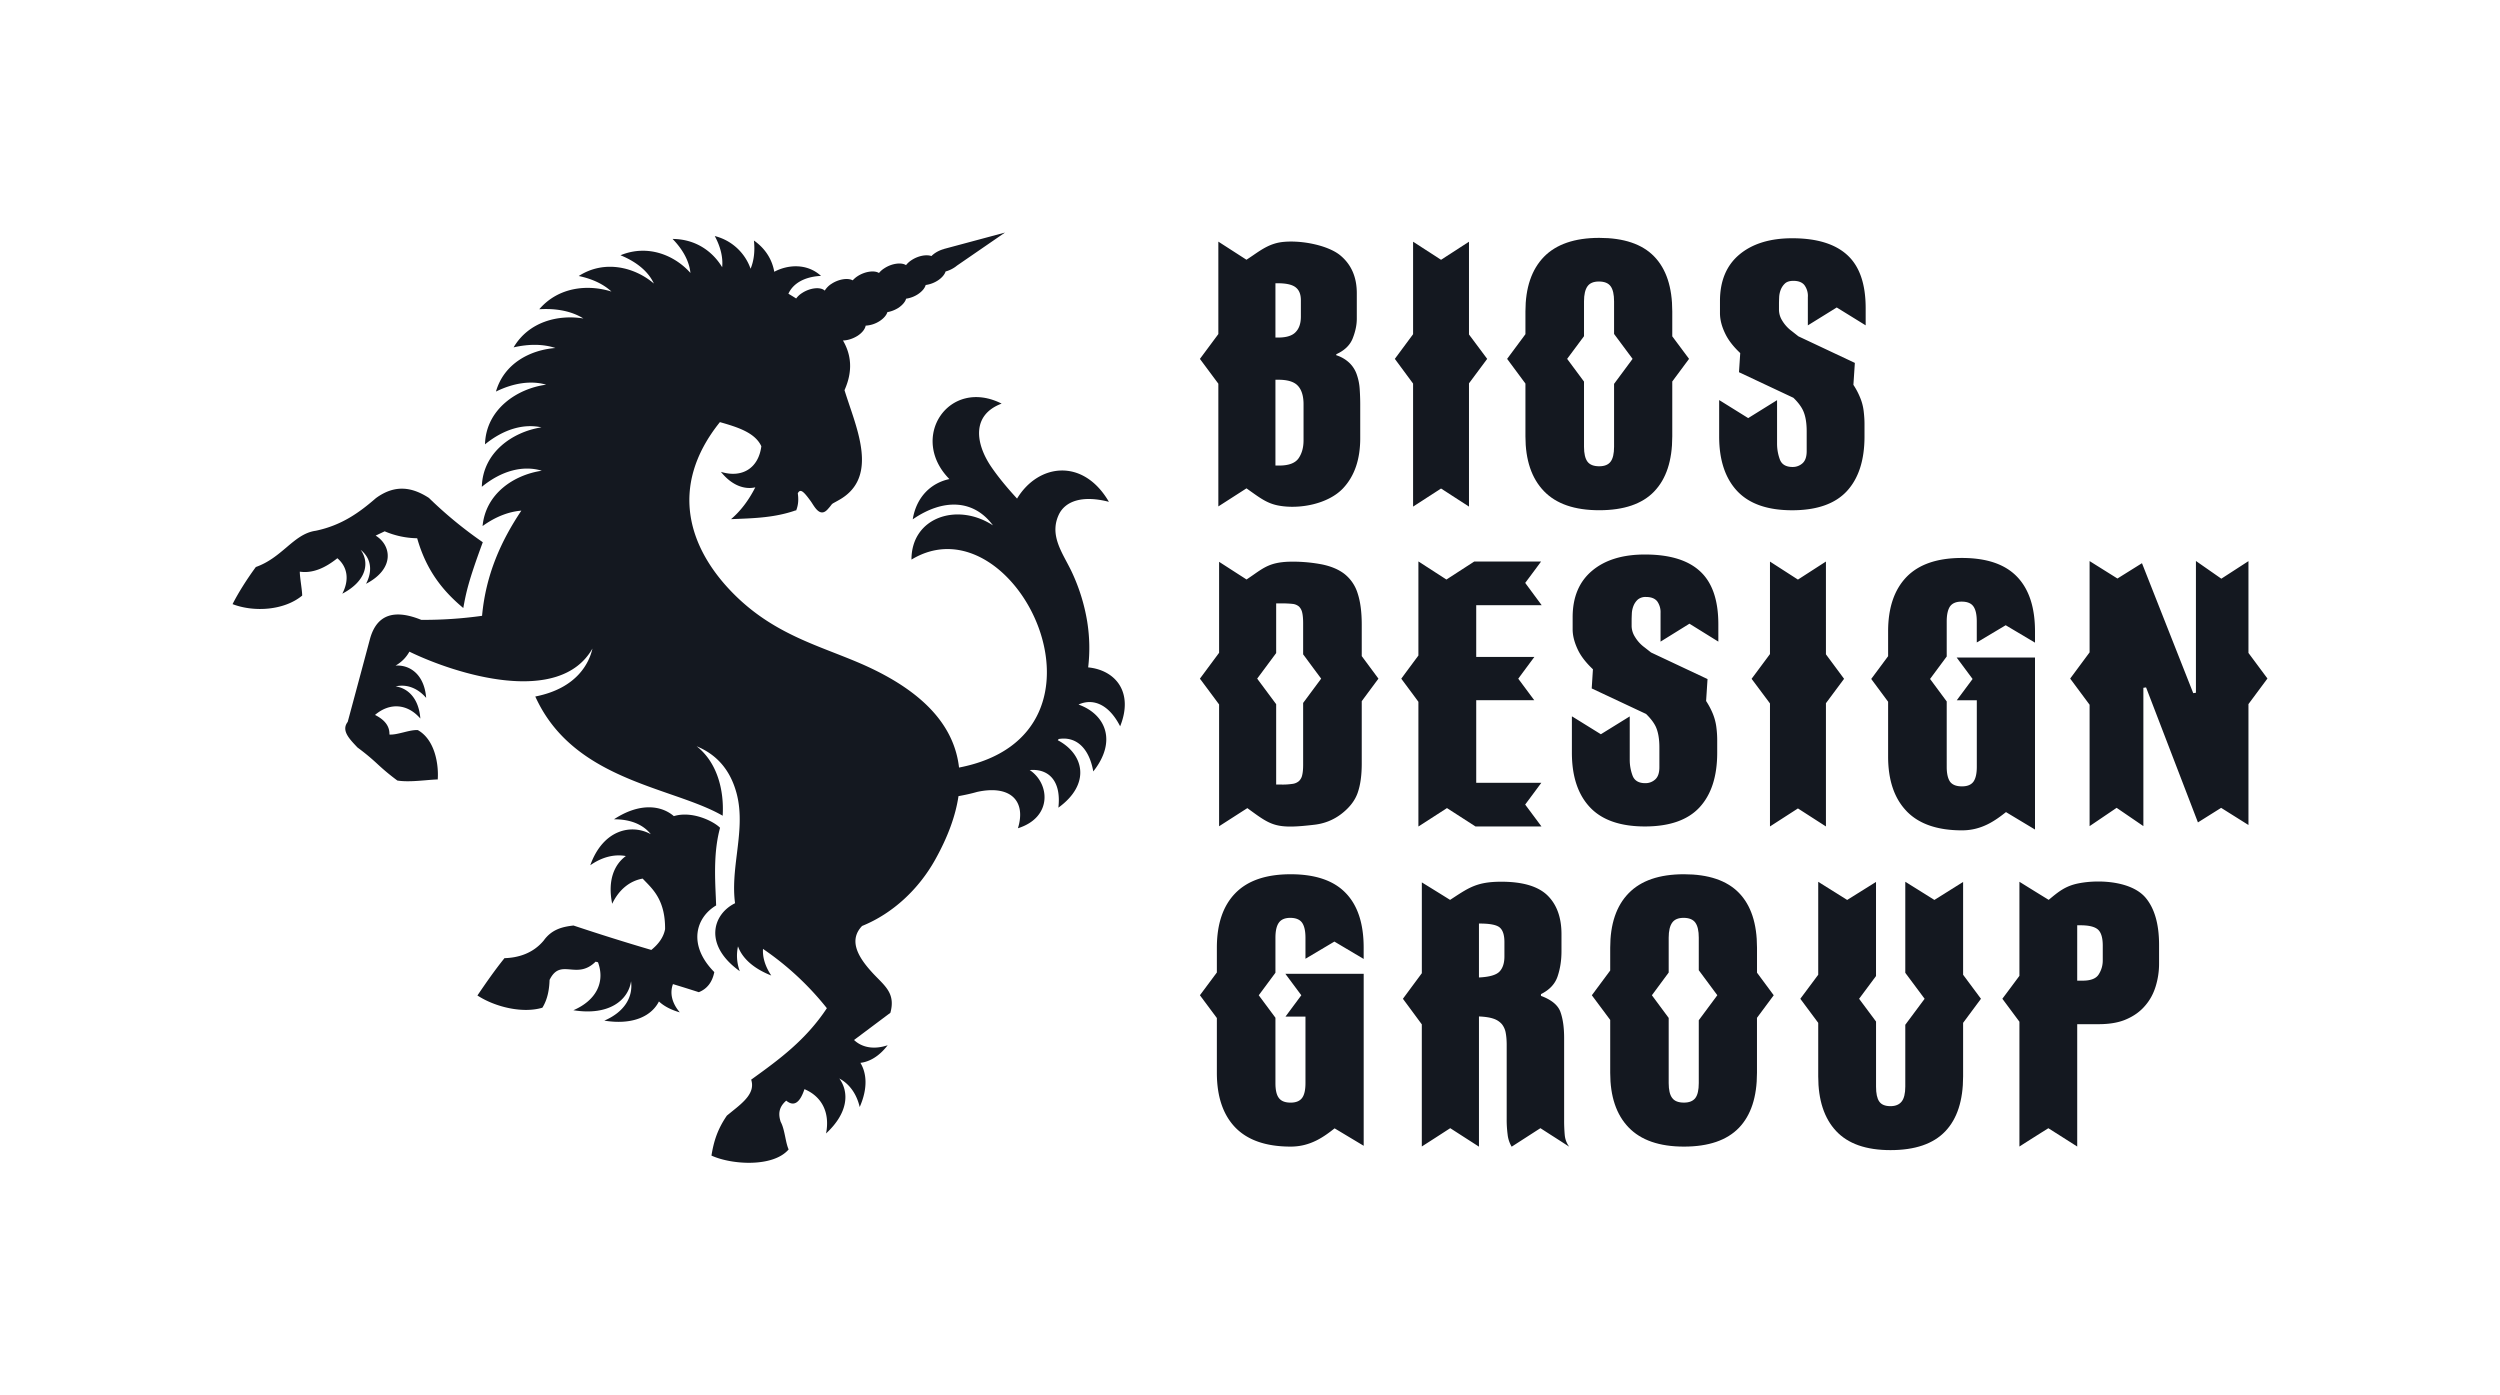 <svg width="86" height="48" viewBox="0 0 86 48" fill="none" xmlns="http://www.w3.org/2000/svg">
    <path d="M37.433 22.958c.941.093 1.571.853 1.1 2.027-.38-.747-.919-.975-1.423-.753-.003.002-.003.005-.003.007.92.33 1.33 1.253.502 2.298-.152-.845-.62-1.21-1.19-1.115l-.016.022-.015.02c.91.482 1.139 1.509.02 2.32.105-.902-.318-1.351-.987-1.294.691.455.794 1.625-.404 2.002.292-.95-.268-1.499-1.404-1.25-.21.06-.424.106-.641.145-.099.672-.362 1.396-.797 2.177-.564 1.015-1.454 1.857-2.519 2.289-.444.464-.192 1.006.323 1.574.072.081.146.156.216.227.33.335.595.603.434 1.186l-1.25.936c.278.264.693.337 1.157.18-.298.39-.632.57-.938.606.217.36.259.875-.024 1.52-.11-.464-.36-.8-.702-.982.34.464.319 1.174-.456 1.891.14-.71-.139-1.27-.743-1.524-.168.506-.382.597-.627.395-.262.228-.277.466-.19.73.08.147.118.338.157.523.032.156.063.307.116.425-.53.62-1.954.532-2.655.212.079-.49.206-.903.531-1.376l.171-.139c.406-.325.811-.65.664-1.097l.075-.054c.875-.633 1.803-1.305 2.529-2.404a9.984 9.984 0 00-2.197-2.04c-.018.291.075.603.285.916-.656-.259-1.012-.628-1.145-1.004a1.52 1.52 0 00.062.855c-1.247-.89-.945-1.954-.163-2.338-.076-.565-.006-1.136.064-1.707.086-.7.171-1.4-.014-2.083-.235-.865-.741-1.348-1.372-1.61.704.55.95 1.502.896 2.39-.497-.288-1.134-.509-1.82-.747-1.694-.589-3.69-1.282-4.626-3.354 1.485-.292 1.867-1.213 1.966-1.65-1.137 1.992-4.683.892-6.297.107-.102.184-.25.348-.476.48.482-.034.988.293 1.053 1.11-.3-.345-.678-.48-1.05-.395.415.06.796.402.85 1.106-.437-.508-1.048-.562-1.56-.124.354.176.507.405.496.674.135.011.312-.033.488-.076.177-.044.354-.087.49-.076.587.331.72 1.173.684 1.697-.12.003-.261.015-.412.028-.318.026-.678.057-.976.01a7.719 7.719 0 01-.676-.56 7.54 7.54 0 00-.695-.576 7.034 7.034 0 01-.038-.04c-.261-.277-.522-.555-.3-.841l.197-.732c.192-.712.383-1.424.572-2.133.233-.83.831-1.023 1.762-.646a14.41 14.41 0 002.091-.139c.13-1.417.652-2.574 1.352-3.618-.433.034-.89.209-1.334.53.106-1.12 1.08-1.76 2.037-1.903-.642-.193-1.377-.007-2.063.553.032-1.183 1.057-1.89 2.051-2.045-.614-.134-1.299.062-1.942.585.033-1.203 1.096-1.916 2.104-2.053-.5-.145-1.1-.07-1.727.237.276-.965 1.175-1.432 2.046-1.498-.404-.135-.895-.147-1.439-.022.522-.885 1.533-1.135 2.401-.994-.386-.242-.903-.356-1.518-.318.661-.767 1.665-.864 2.483-.608-.265-.248-.648-.435-1.125-.535.9-.578 1.945-.292 2.585.26-.183-.4-.575-.74-1.149-.974.95-.39 1.87.007 2.406.608-.039-.388-.245-.79-.614-1.169.802.005 1.381.434 1.706.973.032-.327-.05-.692-.255-1.073a1.757 1.757 0 011.232 1.125c.114-.274.155-.602.115-.971.413.29.63.675.7 1.075.471-.251 1.128-.296 1.608.142-.56.026-.959.253-1.122.613.09.054.18.108.267.164a.729.729 0 01.202-.187c.264-.174.605-.218.762-.1l.02.016a.712.712 0 01.231-.233c.247-.163.563-.212.73-.12.048-.053.102-.1.16-.138.253-.168.581-.216.744-.115a.741.741 0 01.182-.16c.255-.17.587-.215.748-.11a.762.762 0 01.19-.172c.227-.15.509-.203.684-.141a.885.885 0 01.13-.106c.095-.062.198-.108.302-.135v-.003L34.572 8l-1.657 1.14-.012.01c-.014.011-.027.022-.042.032l-.016.011-.015.01a1.051 1.051 0 01-.302.136c-.03.1-.121.212-.26.305a1.02 1.02 0 01-.425.16c-.026.104-.12.219-.263.315a1.007 1.007 0 01-.41.156c-.028.104-.12.216-.26.312-.121.077-.256.129-.384.15-.03.101-.12.21-.256.301a.983.983 0 01-.491.164c-.02.113-.113.24-.271.345-.162.104-.35.163-.51.166.282.485.35 1.044.053 1.709.051.166.11.34.17.52.396 1.17.868 2.566-.356 3.256-.175.1-.213.114-.24.14-.026.023-.041.058-.153.182-.235.261-.408-.009-.53-.2a1.823 1.823 0 00-.062-.092c-.239-.327-.348-.428-.436-.259.03.2.022.397-.056.59l-.049.003.003.005c-.677.232-1.36.26-2.046.286l-.148.006c.319-.272.597-.629.835-1.095-.354.082-.796-.048-1.184-.533.718.224 1.293-.115 1.391-.88-.217-.469-.813-.656-1.425-.83-1.814 2.261-1.044 4.418.532 5.967 1.083 1.064 2.265 1.526 3.397 1.968.352.138.7.274 1.038.425 2.003.898 3.092 2.061 3.259 3.523 5.917-1.146 1.925-9.315-1.636-7.154-.004-1.454 1.576-1.98 2.803-1.177-.655-.886-1.696-.94-2.76-.208.129-.786.642-1.254 1.261-1.385-1.41-1.431-.013-3.508 1.797-2.596-1.048.395-.888 1.376-.377 2.145.27.401.609.798.908 1.122.723-1.196 2.268-1.416 3.16.112-.917-.237-1.519-.027-1.736.467-.258.584.012 1.092.278 1.592.063.119.126.237.182.356.252.537.43 1.107.527 1.692.09.556.095 1.086.035 1.588z" fill="#141820"/>
    <path fill-rule="evenodd" clip-rule="evenodd" d="M12.592 20.083c.24-.46.166-.889-.187-1.17.305.416.23 1.061-.63 1.51.249-.475.181-.92-.17-1.22-.42.337-.85.527-1.292.462 0 .102.021.264.042.425.02.152.04.302.04.398-.623.515-1.663.576-2.395.294.205-.404.504-.874.801-1.277.439-.155.755-.423 1.05-.672.32-.271.614-.52 1.011-.575.905-.19 1.51-.638 2.07-1.123.67-.49 1.262-.37 1.823-.006a14.286 14.286 0 001.853 1.524c-.505 1.364-.577 1.75-.67 2.258l-.002.004c-.668-.56-1.26-1.254-1.585-2.399a2.955 2.955 0 01-1.118-.239l-.311.148c.543.331.67 1.137-.33 1.658z" fill="#141820"/>
    <path d="M24.625 30.887l.01.26c-.7.416-.985 1.36-.063 2.293-.07.352-.253.58-.533.691a56.343 56.343 0 00-.889-.278c-.114.304-.04.65.235.972-.32-.09-.555-.224-.718-.375-.24.48-.861.824-1.878.66.668-.288.994-.786.919-1.354-.093.639-.745 1.196-1.983.996.782-.338 1.097-.963.846-1.65l-.082-.021c-.32.316-.61.29-.87.268-.276-.023-.516-.044-.714.36-.01.328-.068.667-.247.956-.67.202-1.614-.016-2.235-.42.287-.423.59-.862.931-1.284.457-.013.974-.154 1.35-.607.277-.386.645-.473 1.024-.516.887.296 1.78.577 2.677.84.27-.218.426-.457.474-.716.007-.936-.373-1.328-.674-1.636l-.098-.102c-.442.078-.814.377-1.048.866-.165-.81.075-1.354.471-1.642-.39-.072-.817.03-1.225.317.441-1.232 1.418-1.434 2.082-1.069-.262-.332-.703-.516-1.267-.512.88-.579 1.626-.484 2.06-.109.634-.193 1.374.18 1.59.401-.217.796-.18 1.647-.145 2.41zM65.586 27.904c.424.44 1.06.66 1.905.66.698 0 1.16-.35 1.515-.628l.998.6V22.62H67.31l.547.737-.545.733h.69v2.29c0 .236-.04.405-.118.513-.08.106-.21.158-.393.158-.192 0-.327-.052-.408-.159-.075-.107-.116-.276-.116-.512V24.13l-.573-.774.573-.773v-1.205c0-.236.04-.409.116-.52.08-.109.212-.162.395-.162.193 0 .327.053.406.163.079.11.117.283.117.52v.722l.995-.593 1.006.598h.002v-.387c0-.828-.208-1.458-.623-1.885-.414-.427-1.044-.64-1.89-.64-.846 0-1.481.217-1.905.652-.422.437-.635 1.06-.635 1.873v.854l-.581.783.581.784v1.885c0 .814.213 1.439.635 1.878z" fill="#141820"/>
    <path fill-rule="evenodd" clip-rule="evenodd" d="M46.426 12.49a1.17 1.17 0 00-.458-.27v-.035c.288-.13.478-.316.569-.555.093-.24.137-.461.137-.665v-.88c0-.56-.194-.996-.58-1.31-.415-.332-1.299-.517-1.95-.453-.425.042-.711.237-1.028.454a9.394 9.394 0 01-.238.159l-.967-.623v3.18l-.634.854.634.853v4.222l.968-.622.15.107c.344.245.58.413.94.483.733.141 1.719-.052 2.228-.587.397-.42.595-.995.595-1.726v-1.16c0-.186-.007-.367-.019-.541a1.864 1.864 0 00-.099-.488 1.01 1.01 0 00-.248-.397zm-1.854-2.604c.12.093.178.24.178.444v.562c0 .227-.057.405-.178.53-.117.127-.32.19-.605.19h-.092V9.744h.078c.297 0 .502.048.62.142zm.08 3.39c.128.143.19.353.19.63v1.243c0 .244-.056.449-.17.615-.115.166-.336.251-.667.251h-.13v-2.952h.103c.323 0 .549.072.674.214z" fill="#141820"/>
    <path d="M48.61 13.195v4.232l.962-.622.961.622v-4.24l.626-.842-.626-.839V8.317h-.003l-.958.62-.958-.62h-.004v3.18l-.628.848.628.85z" fill="#141820"/>
    <path fill-rule="evenodd" clip-rule="evenodd" d="M56.904 16.906c.415-.431.622-1.062.622-1.892v-1.891l.577-.778-.577-.775v-.86c0-.83-.207-1.459-.622-1.887-.412-.426-1.044-.64-1.89-.64-.846 0-1.481.22-1.904.653-.422.436-.635 1.06-.635 1.874v.786l-.63.849.63.85v1.82c0 .813.213 1.44.635 1.879.422.44 1.058.658 1.903.658.847 0 1.48-.215 1.892-.646zm-1.498-7.058c.08.11.118.282.118.52v1.12l.637.857-.637.86v2.164c0 .237-.04.407-.119.512-.078.105-.208.159-.392.159-.191 0-.326-.054-.404-.159-.078-.105-.119-.275-.119-.512v-2.242l-.58-.782.58-.78v-1.198c0-.236.041-.408.12-.519.077-.108.208-.164.39-.164.193 0 .328.055.406.164z" fill="#141820"/>
    <path d="M62.19 10.21v.983l.994-.616.995.615V10.6c0-.83-.209-1.438-.63-1.824-.418-.385-1.05-.58-1.896-.58-.768 0-1.375.189-1.82.562-.444.373-.666.907-.666 1.598v.413c0 .23.062.47.19.727.106.216.275.432.507.65l-.043.658 1.872.88c.157.152.268.299.333.44.083.18.124.417.124.71v.683c0 .194-.047.334-.144.42a.5.5 0 01-.34.127c-.226 0-.373-.085-.438-.256a1.563 1.563 0 01-.097-.56v-1.479h-.006l-.987.614-.987-.614h-.012v1.246c0 .814.21 1.44.623 1.88.415.439 1.044.658 1.89.658.846 0 1.474-.22 1.88-.658.405-.44.607-1.066.607-1.88v-.426c0-.13-.008-.274-.027-.433a1.733 1.733 0 00-.13-.494 2.475 2.475 0 00-.225-.423l.05-.755-1.943-.915-.224-.177a1.237 1.237 0 01-.333-.365.714.714 0 01-.11-.355v-.206c0-.066.002-.144.006-.238a.816.816 0 01.057-.268.589.589 0 01.15-.215c.065-.056.16-.084.283-.084.174 0 .301.05.379.147a.626.626 0 01.119.402z" fill="#141820"/>
    <path fill-rule="evenodd" clip-rule="evenodd" d="M46.707 27.264c.093-.271.137-.603.137-.993V24.12l.201-.272.373-.503-.482-.651-.092-.124v-1.081c0-.439-.048-.8-.144-1.087a1.351 1.351 0 00-.458-.664c-.208-.158-.478-.268-.806-.33a5.354 5.354 0 00-1.135-.084c-.582.028-.808.186-1.185.45-.072.05-.149.103-.235.16l-.322-.207-.622-.401v3.13l-.033.044-.627.846c.173.23.345.463.517.694l.143.193v4.19l.769-.494.203-.13.055.04c.781.572.938.687 2.257.531.34-.04.647-.163.916-.367.287-.22.477-.466.57-.739zm-1.911-6.19c.021.09.032.21.032.366v1.07l.047.062c.19.258.381.516.573.773l-.62.836v2.126c0 .147-.01.264-.032.354a.394.394 0 01-.111.207.417.417 0 01-.222.097 2.265 2.265 0 01-.38.024H43.9v-2.765l-.295-.397-.358-.482.653-.88v-1.708h.183c.127-.001.254.004.38.017.081.007.158.039.222.091.056.057.095.13.11.208z" fill="#141820"/>
    <path d="M48.793 24.142v4.288h.003l.98-.632.98.632h2.27l-.56-.753c.186-.25.371-.498.555-.748h-2.239v-2.842h1.996a161.74 161.74 0 01-.281-.378l-.269-.362a125.636 125.636 0 01.554-.748h-2v-1.78h2.252l-.281-.38-.286-.387c.183-.244.364-.488.546-.735h-2.3l-.956.619-.958-.619h-.006v3.233l-.087.117c-.168.226-.336.452-.502.68l.254.342c.112.15.224.301.335.453z" fill="#141820"/>
    <path fill-rule="evenodd" clip-rule="evenodd" d="M53.675 34.8c-.088-.23-.309-.41-.666-.542v-.06c.297-.148.487-.352.574-.616.089-.266.132-.55.132-.861v-.585c0-.578-.163-1.023-.485-1.337-.323-.311-.85-.468-1.584-.468-.809 0-1.098.19-1.656.555l-.107.07c-.324-.202-.647-.402-.972-.602v3.124l-.349.471-.302.409c.217.292.434.587.65.88v4.201c.33-.21.654-.42.978-.63l.427.275.558.359h.003v-4.477c.209.008.377.034.503.078.112.037.211.102.288.19a.67.67 0 01.13.298c.022.12.033.255.033.41v2.548c-.002.182.01.364.033.545.016.144.063.283.136.408h.007l.984-.634.351.226c.212.135.423.271.633.408h.003a.79.79 0 01-.15-.402 5.394 5.394 0 01-.021-.478v-2.855c0-.374-.045-.674-.131-.907zm-2.08-2.89c.105.093.157.258.157.494v.5c0 .227-.057.402-.17.519-.114.118-.348.185-.706.202V31.77h.025c.357 0 .588.046.694.14z" fill="#141820"/>
    <path d="M66.917 38.918c.41-.43.614-1.062.614-1.89v-1.842l.614-.828-.614-.826v-3.193l-.988.619-1.001-.625v3.132l.665.893-.665.894v2.128c0 .236-.042.407-.124.512-.083.106-.212.16-.385.16-.184 0-.314-.053-.387-.16-.074-.105-.11-.276-.11-.512v-2.239l-.583-.783.582-.782v-3.238l-.992.62-.996-.624v3.197l-.616.827.616.828v1.842c0 .814.204 1.438.614 1.878.41.44 1.033.658 1.872.658.845 0 1.474-.215 1.884-.646z" fill="#141820"/>
    <path fill-rule="evenodd" clip-rule="evenodd" d="M74.152 33.941c.081-.26.122-.532.12-.805v-.633c0-.717-.157-1.257-.465-1.623-.479-.564-1.583-.634-2.298-.494-.456.089-.692.284-1.028.564l-.007.005c-.336-.206-.67-.413-1.006-.622v3.236c-.195.263-.39.526-.587.788l.587.79v4.294c.33-.212.663-.422.995-.63.33.208.662.419.993.63v-4.209h.734c.375 0 .694-.053.954-.168.263-.113.476-.267.641-.46.167-.189.288-.41.367-.663zm-1.982-1.964c.109.098.165.281.165.55v.5a.885.885 0 01-.14.493c-.09.144-.276.215-.554.215h-.185V31.83h.118c.288 0 .486.05.596.147z" fill="#141820"/>
    <path d="M75.54 19.297v4.534l-.093.013-1.763-4.47-.844.527-.958-.6v3.14l-.668.902.668.9v4.176l.93-.63.92.629V23.66l.093-.013 1.784 4.644.798-.501.94.59v-4.159l.653-.88-.653-.88v-3.158l-.933.604-.875-.61zM57.123 21.085v.987l.994-.617.994.617v-.595c0-.83-.208-1.438-.628-1.824-.418-.387-1.051-.578-1.898-.578-.767 0-1.373.185-1.818.56-.445.374-.668.906-.668 1.597v.415c0 .23.065.47.19.726.106.215.277.432.508.65l-.042.659 1.87.878c.157.154.269.3.335.441.082.18.123.416.123.708v.684c0 .195-.048.335-.144.42a.492.492 0 01-.34.128c-.227 0-.371-.086-.437-.255a1.548 1.548 0 01-.099-.561v-1.477h-.007l-.986.61-.984-.61h-.013v1.244c0 .815.208 1.44.623 1.88.413.438 1.045.658 1.889.658.847 0 1.474-.22 1.879-.657.406-.44.608-1.066.608-1.88v-.427c0-.13-.007-.275-.027-.432a1.842 1.842 0 00-.129-.495 2.587 2.587 0 00-.226-.424l.049-.755-1.942-.914-.223-.175a1.234 1.234 0 01-.334-.367.719.719 0 01-.112-.354v-.21c0-.061.003-.14.007-.232v-.005a.824.824 0 01.059-.267.581.581 0 01.15-.214.417.417 0 01.28-.086c.176 0 .301.05.382.147a.64.64 0 01.117.402zM60.887 24.198v4.232l.962-.62.963.62v-4.24l.624-.839-.624-.842V19.32h-.005l-.958.618-.958-.617h-.004V22.5l-.632.851.632.847zM42.494 38.785c.422.436 1.057.658 1.904.658.698 0 1.157-.35 1.513-.628l1 .6v-5.917h-2.695l.549.739-.544.733h.687v2.29c0 .236-.039.406-.117.51-.079.106-.21.16-.393.16-.193 0-.327-.054-.405-.16-.08-.104-.118-.274-.118-.51v-2.25l-.574-.773.574-.775v-1.204c0-.235.039-.408.118-.518.078-.11.209-.166.392-.166.191 0 .327.056.406.166.078.11.117.283.117.518v.723l.995-.591 1.006.597h.001v-.389c0-.828-.206-1.457-.622-1.883-.414-.428-1.046-.641-1.89-.641-.847 0-1.481.218-1.904.653-.423.435-.634 1.06-.634 1.872v.854l-.583.783.583.784v1.885c0 .813.211 1.44.634 1.88z" fill="#141820"/>
    <path fill-rule="evenodd" clip-rule="evenodd" d="M59.82 38.796c.414-.43.62-1.062.62-1.89v-1.893l.576-.776-.575-.777v-.86c0-.83-.207-1.459-.621-1.885-.416-.427-1.047-.641-1.892-.641-.847 0-1.48.218-1.903.653-.424.435-.634 1.06-.634 1.873v.785l-.632.852.632.848v1.821c0 .812.21 1.438.634 1.878.423.438 1.056.659 1.903.659.845 0 1.476-.216 1.892-.647zm-1.5-7.056c.08.11.118.282.118.518v1.118l.638.86-.638.86v2.162c0 .237-.039.409-.117.513-.08.105-.209.159-.393.159-.193 0-.328-.054-.405-.16-.079-.103-.12-.275-.12-.512v-2.241l-.578-.78.578-.782v-1.197c0-.236.041-.408.12-.518.077-.11.208-.166.392-.166.191 0 .326.056.406.166z" fill="#141820"/>
</svg>
